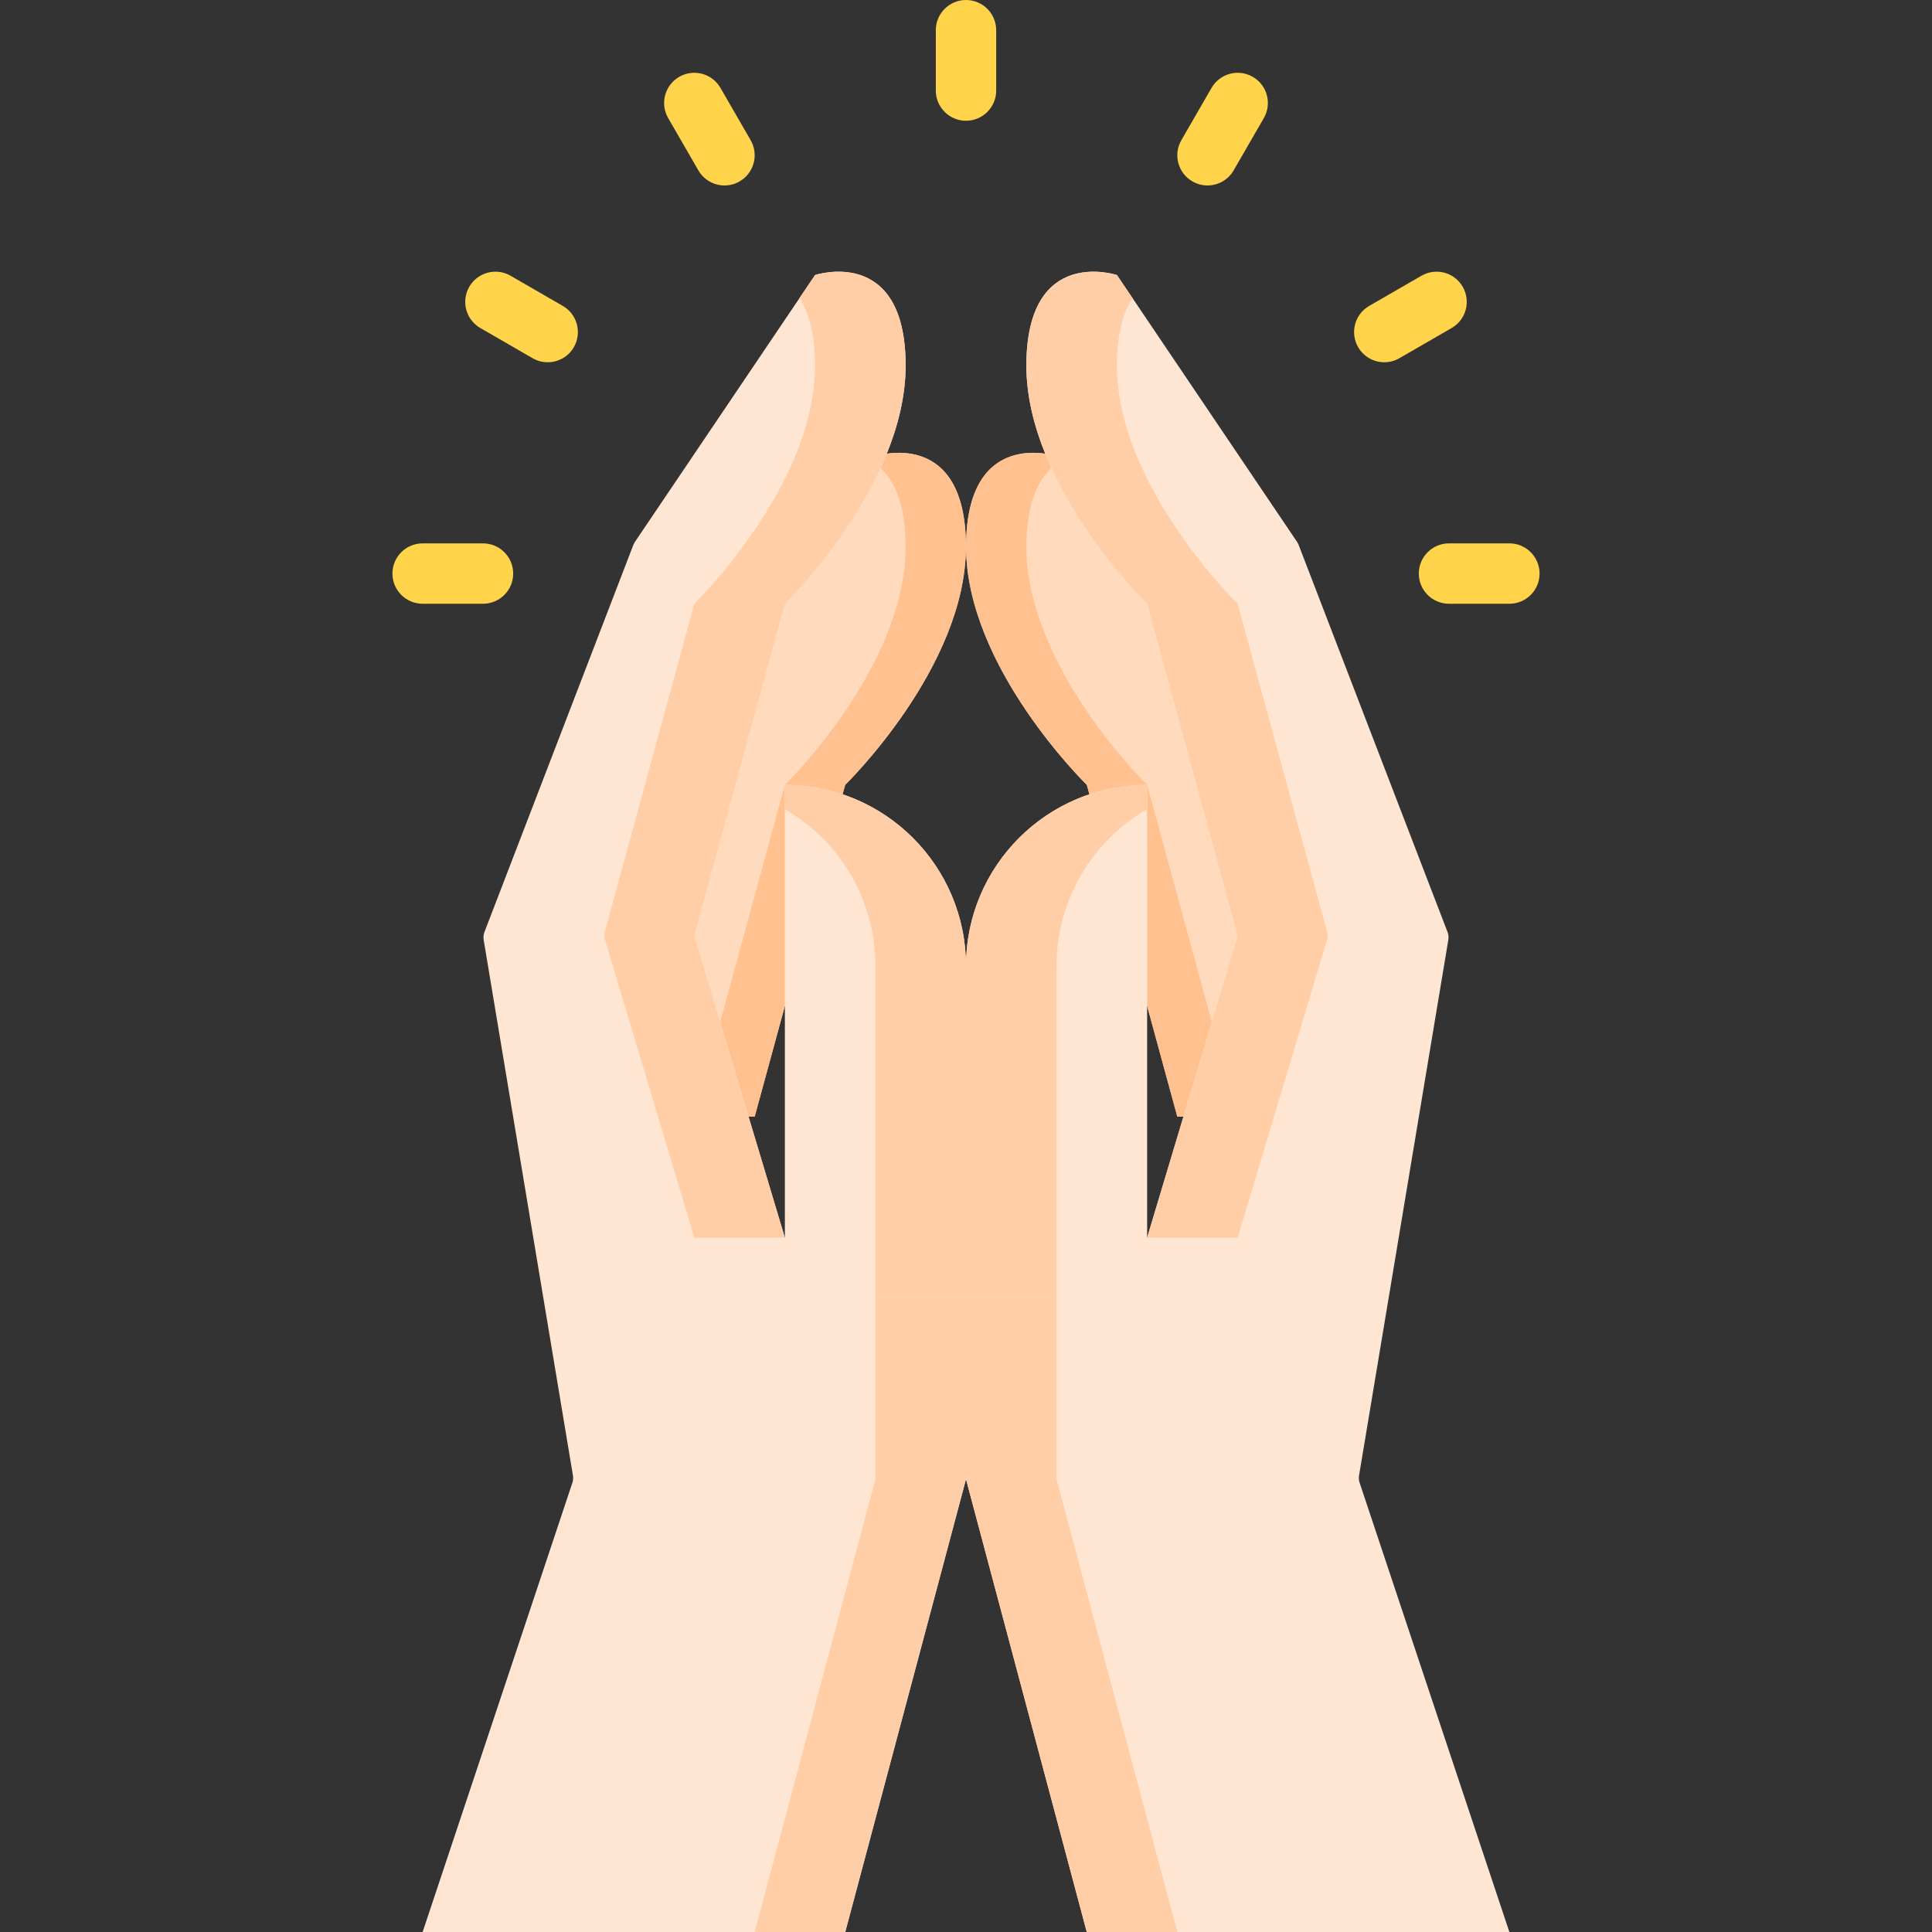 <?xml version="1.0" encoding="iso-8859-1"?>
<!-- Generator: Adobe Illustrator 21.0.0, SVG Export Plug-In . SVG Version: 6.00 Build 0)  -->
<svg xmlns="http://www.w3.org/2000/svg" xmlns:xlink="http://www.w3.org/1999/xlink" version="1.1" id="Capa_1" x="0px" y="0px" viewBox="0 0 512 512" style="enable-background:new 0 0 512 512;" xml:space="preserve" width="512" height="512">
<rect x="0" y="0" width="512" height="512" fill="#333333" stroke="none"/>
<g>
	<g>
		<g>
			<path style="fill:#FFDABC;" d="M328.022,192l-48-71.111c0,0-24-8-24,24s32,63.111,32,63.111l23.984,87.941H368L328.022,192z"/>
			<path style="fill:#FFC190;" d="M272,144.889c0-13.278,4.133-19.666,8.968-22.599l-0.946-1.401c0,0-24-8-24,24     s32,63.111,32,63.111l23.984,87.941h15.977L304,208C304,208,272,176.889,272,144.889z"/>
			<path style="fill:#FFE6D3;" d="M360.163,391.02l23.657-141.944c0.117-0.704,0.044-1.427-0.212-2.094l-39.445-102.557     c-0.109-0.282-0.249-0.551-0.418-0.802L296,72.889c0,0-24-8-24,24S304,160,304,160l23.699,86.895     c0.197,0.722,0.187,1.485-0.028,2.202L304,328h-48v64l32,120h112l-39.686-119.057     C360.108,392.324,360.056,391.664,360.163,391.02z"/>
			<g>
				<path style="fill:#FFCEA6;" d="M304,160l23.699,86.895c0.197,0.722,0.187,1.485-0.028,2.202L304,328h24l23.671-78.903      c0.215-0.717,0.225-1.48,0.028-2.202L328,160c0,0-32-31.111-32-63.111c0-8.452,1.675-14.112,4.139-17.867L296,72.889      c0,0-24-8-24,24S304,160,304,160z"/>
				<polygon style="fill:#FFCEA6;" points="280,328 256,328 256,392 288,512 312,512 280,392     "/>
			</g>
			<path style="fill:#FFE6D3;" d="M304,344h-48v-88c0-26.51,21.49-48,48-48h0V344z"/>
			<path style="fill:#FFCEA6;" d="M304,214.438V208h0c-26.51,0-48,21.49-48,48v88h24v-88C280,238.236,289.657,222.738,304,214.438z"/>
		</g>
		<g>
			<path style="fill:#FFDABC;" d="M183.977,192l48-71.111c0,0,24-8,24,24s-32,63.111-32,63.111l-23.984,87.941H144L183.977,192z"/>
			<path style="fill:#FFC190;" d="M240,144.889c0-13.278-4.133-19.666-8.968-22.599l0.946-1.401c0,0,24-8,24,24     s-32,63.111-32,63.111l-23.984,87.941h-15.977L208,208C208,208,240,176.889,240,144.889z"/>
			<path style="fill:#FFE6D3;" d="M151.836,391.02l-23.657-141.944c-0.117-0.704-0.044-1.427,0.212-2.094l39.445-102.557     c0.109-0.282,0.249-0.551,0.418-0.802L216,72.889c0,0,24-8,24,24S208,160,208,160l-23.699,86.895     c-0.197,0.722-0.187,1.485,0.028,2.202L208,328h48v64l-32,120H112l39.686-119.057     C151.892,392.324,151.944,391.664,151.836,391.02z"/>
			<g>
				<path style="fill:#FFCEA6;" d="M208,160l-23.699,86.895c-0.197,0.722-0.187,1.485,0.028,2.202L208,328h-24l-23.671-78.903      c-0.215-0.717-0.225-1.48-0.028-2.202L184,160c0,0,32-31.111,32-63.111c0-8.452-1.675-14.112-4.139-17.867L216,72.889      c0,0,24-8,24,24S208,160,208,160z"/>
				<polygon style="fill:#FFCEA6;" points="232,328 256,328 256,392 224,512 200,512 232,392     "/>
			</g>
			<path style="fill:#FFE6D3;" d="M208,344h48v-88c0-26.51-21.49-48-48-48h0V344z"/>
			<path style="fill:#FFCEA6;" d="M208,214.438V208h0c26.51,0,48,21.49,48,48v88h-24v-88C232,238.236,222.343,222.738,208,214.438z"/>
		</g>
	</g>
	<g>
		<path style="fill:#FFD44B;" d="M256,32c-4.418,0-8-3.582-8-8V8c0-4.418,3.582-8,8-8s8,3.582,8,8v16C264,28.418,260.418,32,256,32z    "/>
		<path style="fill:#FFD44B;" d="M192.007,49.149c-2.765,0-5.454-1.435-6.936-4.001l-8-13.856    c-2.209-3.826-0.898-8.719,2.928-10.928c3.827-2.209,8.719-0.898,10.928,2.928l8,13.856c2.209,3.826,0.898,8.719-2.928,10.928    C194.74,48.804,193.365,49.149,192.007,49.149z"/>
		<path style="fill:#FFD44B;" d="M145.141,96.001c-1.357,0-2.733-0.346-3.993-1.073l-13.856-8    c-3.826-2.209-5.137-7.102-2.928-10.928c2.209-3.827,7.102-5.138,10.928-2.928l13.856,8c3.826,2.209,5.137,7.102,2.928,10.928    C150.595,94.566,147.906,96.001,145.141,96.001z"/>
		<path style="fill:#FFD44B;" d="M128,160h-16c-4.418,0-8-3.582-8-8s3.582-8,8-8h16c4.418,0,8,3.582,8,8S132.418,160,128,160z"/>
		<path style="fill:#FFD44B;" d="M400,160h-16c-4.418,0-8-3.582-8-8s3.582-8,8-8h16c4.418,0,8,3.582,8,8S404.418,160,400,160z"/>
		<path style="fill:#FFD44B;" d="M366.858,96.001c-2.765,0-5.454-1.435-6.936-4.001c-2.209-3.826-0.898-8.719,2.928-10.928l13.856-8    c3.826-2.209,8.72-0.898,10.928,2.928c2.209,3.826,0.898,8.719-2.928,10.928l-13.856,8    C369.591,95.655,368.216,96.001,366.858,96.001z"/>
		<path style="fill:#FFD44B;" d="M319.993,49.149c-1.357,0-2.733-0.346-3.993-1.073c-3.826-2.209-5.137-7.102-2.928-10.928l8-13.856    c2.209-3.827,7.102-5.138,10.928-2.928c3.826,2.209,5.137,7.102,2.928,10.928l-8,13.856    C325.446,47.715,322.757,49.149,319.993,49.149z"/>
	</g>
</g>















</svg>
